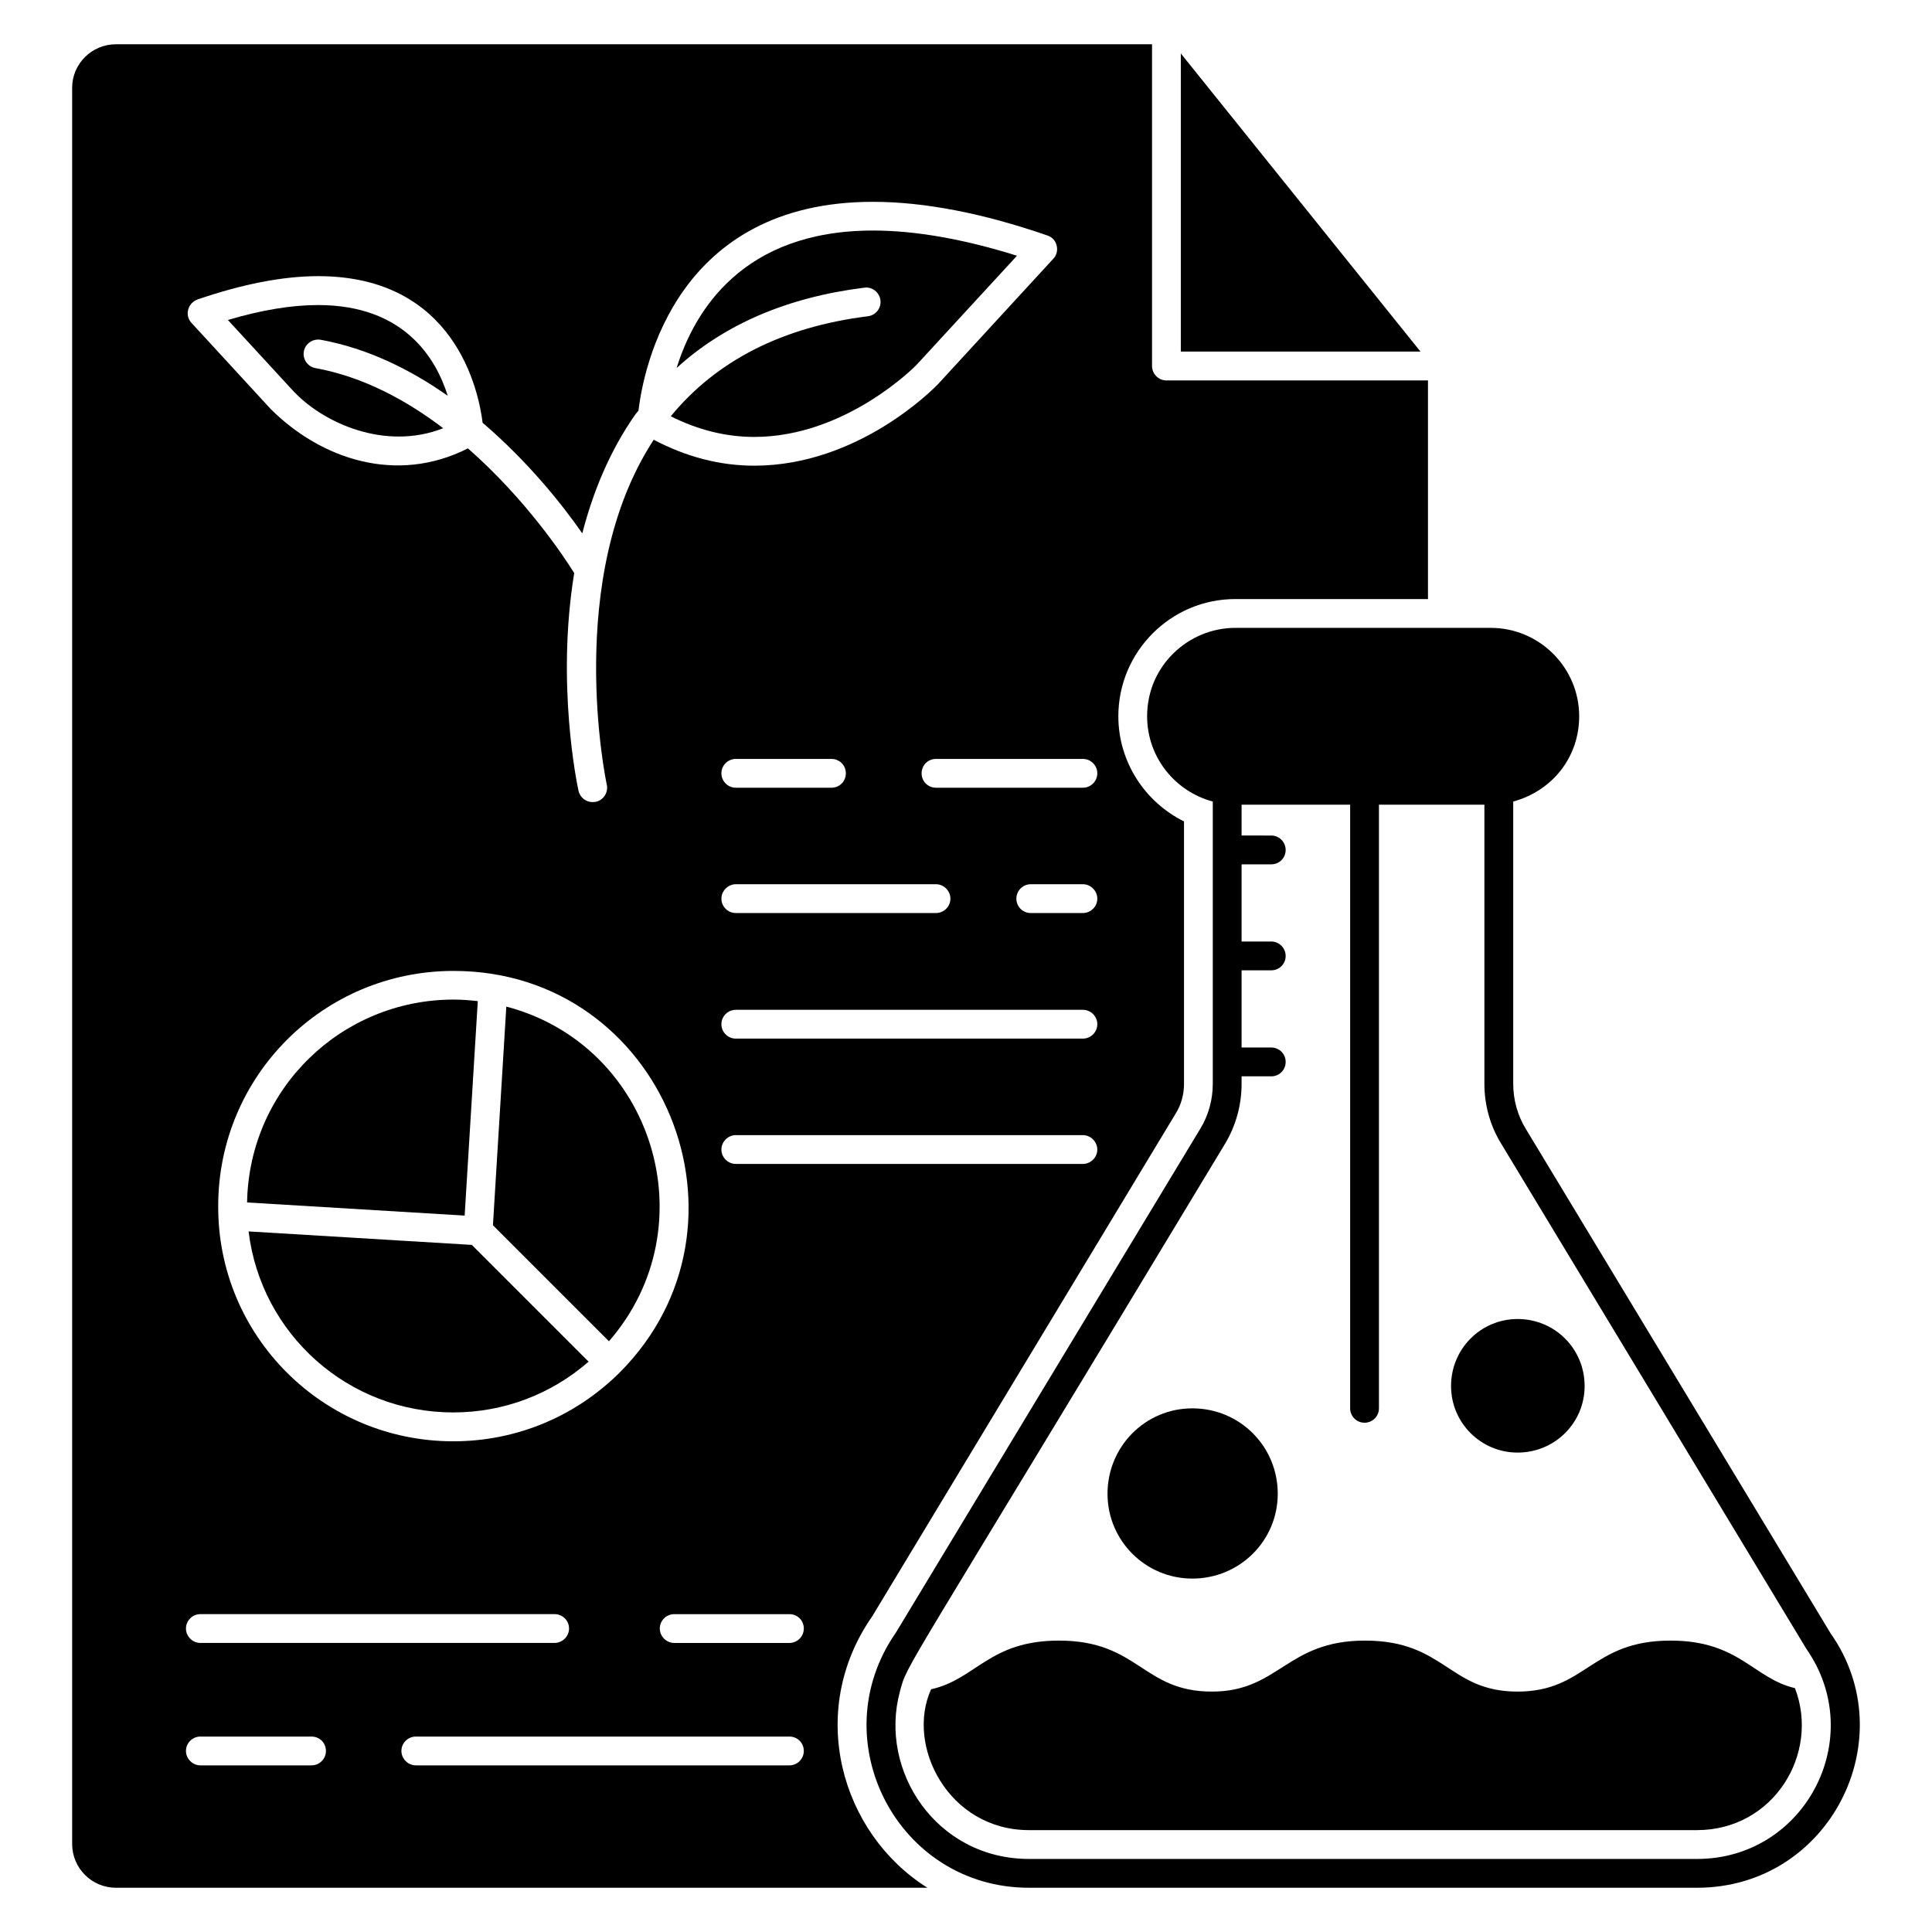 <?xml version="1.0" encoding="UTF-8"?>
<!-- Uploaded to: ICON Repo, www.svgrepo.com, Generator: ICON Repo Mixer Tools -->
<svg fill="#000000" width="800px" height="800px" version="1.1" viewBox="144 144 512 512" xmlns="http://www.w3.org/2000/svg">
 <g>
  <path d="m546.18 528.95c9.867 0 17.762-7.894 17.762-17.637 0-9.867-7.894-17.762-17.762-17.762-9.742 0-17.637 7.894-17.637 17.762 0 9.742 7.894 17.637 17.637 17.637z"/>
  <path d="m459.98 562.34c12.574 0 22.637-10.059 22.637-22.477 0-12.574-10.059-22.637-22.637-22.637-12.418 0-22.477 10.059-22.477 22.637-0.004 12.414 10.059 22.477 22.477 22.477z"/>
  <path d="m619.68 591.37c-11.035-2.562-14.742-12.594-32.977-12.594-21.07 0-22.305 13.512-40.535 13.512-18.27 0-19.16-13.512-40.457-13.512-20.816 0-22.738 13.512-40.535 13.512-18.438 0-19.387-13.512-40.535-13.512-18.52 0-21.973 10.254-33.891 12.902-6.789 14.922 4.59 37.324 25.953 37.324h177.02c20.273 0 32.641-20.25 25.957-37.633z"/>
  <path d="m629.14 576.87-80.762-133.66c-2.215-3.59-3.359-7.785-3.359-11.984v-74.809c10.477-2.875 17.48-11.848 17.48-22.594 0-12.902-10.535-23.434-23.434-23.434h-67.707c-12.328 0-23.359 9.949-23.359 23.434 0 10.84 7.402 19.922 17.402 22.594v74.809c0 4.199-1.145 8.398-3.359 11.984l-80.609 133.43c-19.781 28.375 0.336 67.633 35.266 67.633h177.02c35.215 0 55.023-39.539 35.422-67.402zm-35.418 59.77h-177.02c-24.551 0-39.941-23.375-34.199-44.426 2.086-7.75-0.863-0.766 86.105-145.04 2.902-4.809 4.426-10.305 4.426-15.953v-1.984h7.863c2.137 0 3.816-1.68 3.816-3.816s-1.68-3.816-3.816-3.816l-7.863-0.004v-20.457h7.863c2.137 0 3.816-1.68 3.816-3.816 0-2.062-1.68-3.816-3.816-3.816h-7.863v-20.457h7.863c2.137 0 3.816-1.68 3.816-3.816 0-2.062-1.68-3.816-3.816-3.816l-7.863-0.004v-8.168h28.77v159.97c0 2.109 1.707 3.816 3.816 3.816s3.816-1.707 3.816-3.816v-159.97h27.945v73.969c0 5.648 1.527 11.145 4.504 15.953l80.84 133.82c16.383 23.543-0.336 55.648-29.004 55.648z"/>
  <path d="m270.62 409.31c-2.121-0.246-4.258-0.41-6.426-0.41-29.633 0-54.172 23.582-54.715 53.762l57.66 3.481z"/>
  <path d="m278.18 410.76-3.547 57.945 30.746 30.746c26.562-30.531 11.77-78.457-27.199-88.691z"/>
  <path d="m374.01 227.81c-22.656 2.828-40.156 11.785-52.25 26.508 7.16 3.602 14.586 5.473 22.133 5.473 24.375 0 42.84-18.926 43.02-19.121l26.598-28.895c-14.148-4.434-26.965-6.68-38.16-6.68-34.574 0-47.332 21.328-52.043 36.426 12.707-11.582 29.363-18.742 49.762-21.285 2.012-0.305 3.996 1.23 4.258 3.316 0.262 2.086-1.223 3.996-3.316 4.258z"/>
  <path d="m261.45 257.48c-9.789-7.445-21.23-13.633-33.855-15.93-2.074-0.379-3.445-2.363-3.07-4.441 0.379-2.078 2.379-3.398 4.441-3.07 12.555 2.285 23.852 7.941 33.691 14.848-3.125-9.973-11.555-24.047-34.379-24.047-7.043 0-15.059 1.336-23.883 3.957l16.898 18.359c8.18 9.086 24.941 16.352 40.156 10.324z"/>
  <path d="m209.88 470.34c3.305 27.266 26.406 47.969 54.23 47.969 13.336 0 25.914-4.781 35.875-13.453l-30.945-30.945z"/>
  <path d="m456.93 158.17v79.004h63.512z"/>
  <path d="m375.18 572.29 80.305-133.05c1.527-2.367 2.289-5.191 2.289-8.016v-69.539c-10.457-5.191-17.402-15.879-17.402-27.863 0-17.133 13.906-31.066 30.992-31.066h51.066v-57.938h-69.312c-2.137 0-3.816-1.754-3.816-3.816v-85.27h-274.58c-6.41 0-11.602 5.191-11.602 11.527v465.41c0 6.41 5.191 11.602 11.602 11.602h215.04c-22.902-14.402-32.242-46.715-14.578-71.984zm55.801-119.84h-91.984c-2.062 0-3.816-1.68-3.816-3.816 0-2.062 1.754-3.816 3.816-3.816h91.984c2.062 0 3.816 1.758 3.816 3.816 0 2.137-1.758 3.816-3.816 3.816zm0-33.207h-91.984c-2.062 0-3.816-1.68-3.816-3.816s1.754-3.816 3.816-3.816h91.984c2.062 0 3.816 1.68 3.816 3.816s-1.758 3.816-3.816 3.816zm-91.984-40.914h53.055c2.062 0 3.816 1.754 3.816 3.816 0 2.137-1.758 3.816-3.816 3.816h-53.055c-2.062 0-3.816-1.68-3.816-3.816 0-2.062 1.754-3.816 3.816-3.816zm-3.816-29.391c0-2.137 1.754-3.816 3.816-3.816h25.344c2.137 0 3.816 1.68 3.816 3.816 0 2.137-1.68 3.816-3.816 3.816h-25.344c-2.062 0-3.816-1.68-3.816-3.816zm95.801 37.023h-13.816c-2.137 0-3.816-1.68-3.816-3.816 0-2.062 1.68-3.816 3.816-3.816h13.816c2.062 0 3.816 1.754 3.816 3.816 0 2.137-1.758 3.816-3.816 3.816zm3.816-37.023c0 2.137-1.754 3.816-3.816 3.816h-38.93c-2.137 0-3.816-1.68-3.816-3.816 0-2.137 1.68-3.816 3.816-3.816h38.93c2.059 0 3.816 1.68 3.816 3.816zm-240.91-122.9c0.305-1.223 1.223-2.215 2.441-2.672 11.832-4.047 22.594-6.184 31.984-6.184 36.258 0 42.52 30.305 43.586 38.855 12.141 10.383 21.223 21.832 26.414 29.312 2.824-10.918 7.25-21.832 14.121-31.602 0.23-0.305 0.535-0.609 0.762-0.918 1.449-11.91 10.305-55.344 62.137-55.344 13.512 0 29.082 2.977 46.258 8.93 1.223 0.383 2.137 1.375 2.441 2.672 0.305 1.223 0 2.594-0.918 3.512l-30.602 33.285c-0.918 0.918-20.914 21.527-48.625 21.527-9.16 0-18.09-2.367-26.641-6.871-23.969 36.641-12.594 90.84-12.441 91.371 0.457 2.062-0.84 4.121-2.902 4.578-0.305 0-0.609 0.078-0.84 0.078-1.758 0-3.359-1.223-3.742-2.977-0.383-1.68-5.953-28.395-1.145-57.711-2.594-4.199-12.75-19.543-28.168-33.051-18.996 9.621-39.027 2.797-52.289-10.457l-20.992-22.824c-0.84-0.918-1.219-2.215-0.84-3.512zm114.35 281.68c-11.832 11.754-27.48 18.242-44.121 18.242-34.508 0-62.445-27.922-62.289-62.367 0-34.441 27.859-62.289 62.367-62.289 55.688 0.004 82.906 67.43 44.043 106.41zm-111.14 64.043h93.891c2.062 0 3.816 1.68 3.816 3.816 0 2.062-1.758 3.816-3.816 3.816l-93.891 0.004c-2.062 0-3.816-1.754-3.816-3.816 0-2.141 1.754-3.82 3.816-3.82zm29.465 40.078h-29.465c-2.062 0-3.816-1.754-3.816-3.816 0-2.137 1.758-3.816 3.816-3.816h29.465c2.137 0 3.816 1.68 3.816 3.816 0 2.059-1.68 3.816-3.816 3.816zm126.64 0h-99.008c-2.062 0-3.816-1.754-3.816-3.816 0-2.137 1.754-3.816 3.816-3.816h99.008c2.137 0 3.816 1.68 3.816 3.816 0 2.059-1.68 3.816-3.816 3.816zm0-32.441h-30.535c-2.062 0-3.816-1.754-3.816-3.816 0-2.137 1.758-3.816 3.816-3.816h30.535c2.137 0 3.816 1.68 3.816 3.816 0 2.059-1.68 3.816-3.816 3.816z"/>
 </g>
</svg>